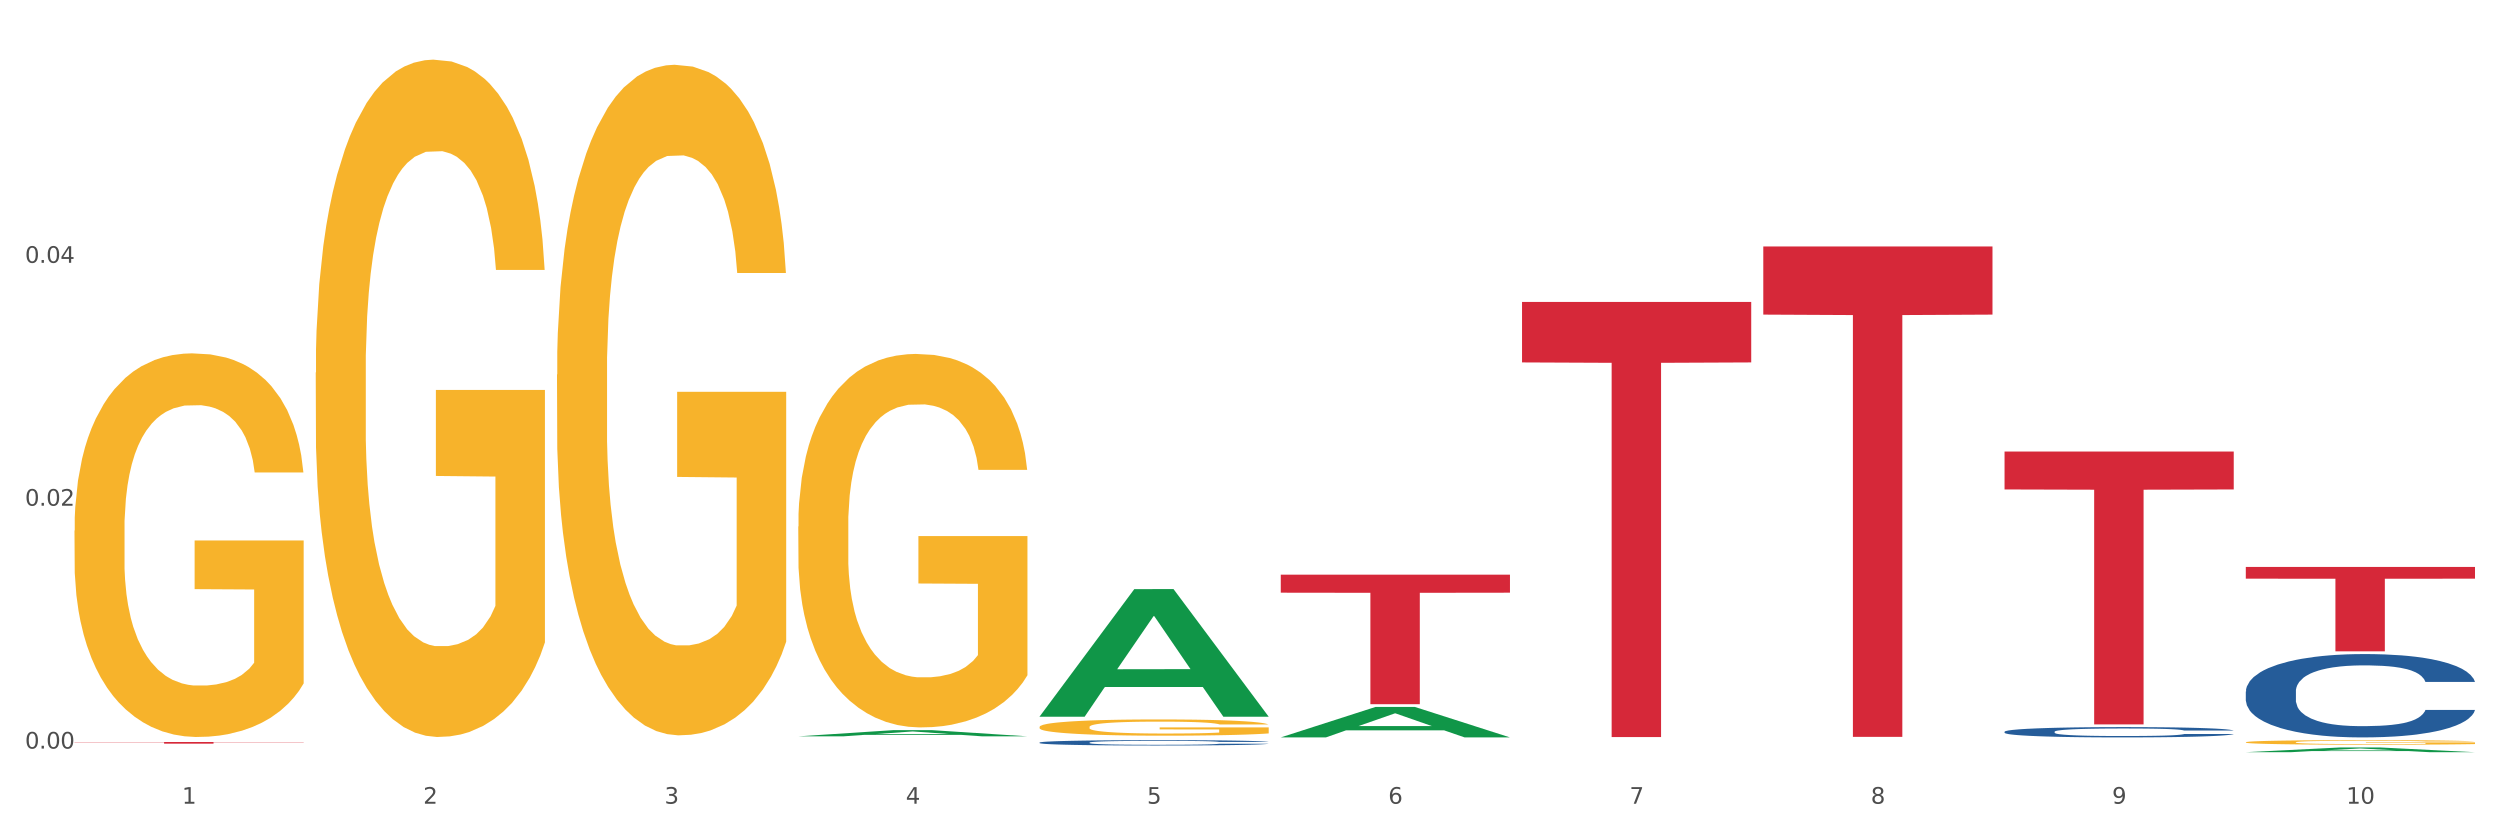 <?xml version="1.0" encoding="utf-8" standalone="no"?>
<!DOCTYPE svg PUBLIC "-//W3C//DTD SVG 1.1//EN"
  "http://www.w3.org/Graphics/SVG/1.1/DTD/svg11.dtd">
<svg xmlns:xlink="http://www.w3.org/1999/xlink" width="1080pt" height="360pt" viewBox="0 0 1080 360" xmlns="http://www.w3.org/2000/svg" version="1.1">
 <rect x="0" y="0" width="1080" height="360" fill="#333333" stroke="none"/>
 <defs>
  <style type="text/css">*{stroke-linejoin: round; stroke-linecap: butt}</style>
 </defs>
 <g id="figure_1">
  <g id="patch_1">
   <path d="M 0 360 
L 1080 360 
L 1080 0 
L 0 0 
z
" style="fill: #ffffff; stroke: #ffffff; stroke-linejoin: miter"/>
  </g>
  <g id="axes_1">
   <g id="matplotlib.axis_1">
    <g id="xtick_1">
     <g id="text_1">
      <!-- 1 -->
      <g style="fill: #4d4d4d" transform="translate(78.627 347.204) scale(0.096 -0.096)">
       <defs>
        <path id="DejaVuSans-31" d="M 794 531 
L 1825 531 
L 1825 4091 
L 703 3866 
L 703 4441 
L 1819 4666 
L 2450 4666 
L 2450 531 
L 3481 531 
L 3481 0 
L 794 0 
L 794 531 
z
" transform="scale(0.016)"/>
       </defs>
       <use xlink:href="#DejaVuSans-31"/>
      </g>
     </g>
    </g>
    <g id="xtick_2">
     <g id="text_2">
      <!-- 2 -->
      <g style="fill: #4d4d4d" transform="translate(182.851 347.204) scale(0.096 -0.096)">
       <defs>
        <path id="DejaVuSans-32" d="M 1228 531 
L 3431 531 
L 3431 0 
L 469 0 
L 469 531 
Q 828 903 1448 1529 
Q 2069 2156 2228 2338 
Q 2531 2678 2651 2914 
Q 2772 3150 2772 3378 
Q 2772 3750 2511 3984 
Q 2250 4219 1831 4219 
Q 1534 4219 1204 4116 
Q 875 4013 500 3803 
L 500 4441 
Q 881 4594 1212 4672 
Q 1544 4750 1819 4750 
Q 2544 4750 2975 4387 
Q 3406 4025 3406 3419 
Q 3406 3131 3298 2873 
Q 3191 2616 2906 2266 
Q 2828 2175 2409 1742 
Q 1991 1309 1228 531 
z
" transform="scale(0.016)"/>
       </defs>
       <use xlink:href="#DejaVuSans-32"/>
      </g>
     </g>
    </g>
    <g id="xtick_3">
     <g id="text_3">
      <!-- 3 -->
      <g style="fill: #4d4d4d" transform="translate(287.074 347.204) scale(0.096 -0.096)">
       <defs>
        <path id="DejaVuSans-33" d="M 2597 2516 
Q 3050 2419 3304 2112 
Q 3559 1806 3559 1356 
Q 3559 666 3084 287 
Q 2609 -91 1734 -91 
Q 1441 -91 1130 -33 
Q 819 25 488 141 
L 488 750 
Q 750 597 1062 519 
Q 1375 441 1716 441 
Q 2309 441 2620 675 
Q 2931 909 2931 1356 
Q 2931 1769 2642 2001 
Q 2353 2234 1838 2234 
L 1294 2234 
L 1294 2753 
L 1863 2753 
Q 2328 2753 2575 2939 
Q 2822 3125 2822 3475 
Q 2822 3834 2567 4026 
Q 2313 4219 1838 4219 
Q 1578 4219 1281 4162 
Q 984 4106 628 3988 
L 628 4550 
Q 988 4650 1302 4700 
Q 1616 4750 1894 4750 
Q 2613 4750 3031 4423 
Q 3450 4097 3450 3541 
Q 3450 3153 3228 2886 
Q 3006 2619 2597 2516 
z
" transform="scale(0.016)"/>
       </defs>
       <use xlink:href="#DejaVuSans-33"/>
      </g>
     </g>
    </g>
    <g id="xtick_4">
     <g id="text_4">
      <!-- 4 -->
      <g style="fill: #4d4d4d" transform="translate(391.298 347.204) scale(0.096 -0.096)">
       <defs>
        <path id="DejaVuSans-34" d="M 2419 4116 
L 825 1625 
L 2419 1625 
L 2419 4116 
z
M 2253 4666 
L 3047 4666 
L 3047 1625 
L 3713 1625 
L 3713 1100 
L 3047 1100 
L 3047 0 
L 2419 0 
L 2419 1100 
L 313 1100 
L 313 1709 
L 2253 4666 
z
" transform="scale(0.016)"/>
       </defs>
       <use xlink:href="#DejaVuSans-34"/>
      </g>
     </g>
    </g>
    <g id="xtick_5">
     <g id="text_5">
      <!-- 5 -->
      <g style="fill: #4d4d4d" transform="translate(495.522 347.204) scale(0.096 -0.096)">
       <defs>
        <path id="DejaVuSans-35" d="M 691 4666 
L 3169 4666 
L 3169 4134 
L 1269 4134 
L 1269 2991 
Q 1406 3038 1543 3061 
Q 1681 3084 1819 3084 
Q 2600 3084 3056 2656 
Q 3513 2228 3513 1497 
Q 3513 744 3044 326 
Q 2575 -91 1722 -91 
Q 1428 -91 1123 -41 
Q 819 9 494 109 
L 494 744 
Q 775 591 1075 516 
Q 1375 441 1709 441 
Q 2250 441 2565 725 
Q 2881 1009 2881 1497 
Q 2881 1984 2565 2268 
Q 2250 2553 1709 2553 
Q 1456 2553 1204 2497 
Q 953 2441 691 2322 
L 691 4666 
z
" transform="scale(0.016)"/>
       </defs>
       <use xlink:href="#DejaVuSans-35"/>
      </g>
     </g>
    </g>
    <g id="xtick_6">
     <g id="text_6">
      <!-- 6 -->
      <g style="fill: #4d4d4d" transform="translate(599.745 347.204) scale(0.096 -0.096)">
       <defs>
        <path id="DejaVuSans-36" d="M 2113 2584 
Q 1688 2584 1439 2293 
Q 1191 2003 1191 1497 
Q 1191 994 1439 701 
Q 1688 409 2113 409 
Q 2538 409 2786 701 
Q 3034 994 3034 1497 
Q 3034 2003 2786 2293 
Q 2538 2584 2113 2584 
z
M 3366 4563 
L 3366 3988 
Q 3128 4100 2886 4159 
Q 2644 4219 2406 4219 
Q 1781 4219 1451 3797 
Q 1122 3375 1075 2522 
Q 1259 2794 1537 2939 
Q 1816 3084 2150 3084 
Q 2853 3084 3261 2657 
Q 3669 2231 3669 1497 
Q 3669 778 3244 343 
Q 2819 -91 2113 -91 
Q 1303 -91 875 529 
Q 447 1150 447 2328 
Q 447 3434 972 4092 
Q 1497 4750 2381 4750 
Q 2619 4750 2861 4703 
Q 3103 4656 3366 4563 
z
" transform="scale(0.016)"/>
       </defs>
       <use xlink:href="#DejaVuSans-36"/>
      </g>
     </g>
    </g>
    <g id="xtick_7">
     <g id="text_7">
      <!-- 7 -->
      <g style="fill: #4d4d4d" transform="translate(703.969 347.204) scale(0.096 -0.096)">
       <defs>
        <path id="DejaVuSans-37" d="M 525 4666 
L 3525 4666 
L 3525 4397 
L 1831 0 
L 1172 0 
L 2766 4134 
L 525 4134 
L 525 4666 
z
" transform="scale(0.016)"/>
       </defs>
       <use xlink:href="#DejaVuSans-37"/>
      </g>
     </g>
    </g>
    <g id="xtick_8">
     <g id="text_8">
      <!-- 8 -->
      <g style="fill: #4d4d4d" transform="translate(808.193 347.204) scale(0.096 -0.096)">
       <defs>
        <path id="DejaVuSans-38" d="M 2034 2216 
Q 1584 2216 1326 1975 
Q 1069 1734 1069 1313 
Q 1069 891 1326 650 
Q 1584 409 2034 409 
Q 2484 409 2743 651 
Q 3003 894 3003 1313 
Q 3003 1734 2745 1975 
Q 2488 2216 2034 2216 
z
M 1403 2484 
Q 997 2584 770 2862 
Q 544 3141 544 3541 
Q 544 4100 942 4425 
Q 1341 4750 2034 4750 
Q 2731 4750 3128 4425 
Q 3525 4100 3525 3541 
Q 3525 3141 3298 2862 
Q 3072 2584 2669 2484 
Q 3125 2378 3379 2068 
Q 3634 1759 3634 1313 
Q 3634 634 3220 271 
Q 2806 -91 2034 -91 
Q 1263 -91 848 271 
Q 434 634 434 1313 
Q 434 1759 690 2068 
Q 947 2378 1403 2484 
z
M 1172 3481 
Q 1172 3119 1398 2916 
Q 1625 2713 2034 2713 
Q 2441 2713 2670 2916 
Q 2900 3119 2900 3481 
Q 2900 3844 2670 4047 
Q 2441 4250 2034 4250 
Q 1625 4250 1398 4047 
Q 1172 3844 1172 3481 
z
" transform="scale(0.016)"/>
       </defs>
       <use xlink:href="#DejaVuSans-38"/>
      </g>
     </g>
    </g>
    <g id="xtick_9">
     <g id="text_9">
      <!-- 9 -->
      <g style="fill: #4d4d4d" transform="translate(912.416 347.204) scale(0.096 -0.096)">
       <defs>
        <path id="DejaVuSans-39" d="M 703 97 
L 703 672 
Q 941 559 1184 500 
Q 1428 441 1663 441 
Q 2288 441 2617 861 
Q 2947 1281 2994 2138 
Q 2813 1869 2534 1725 
Q 2256 1581 1919 1581 
Q 1219 1581 811 2004 
Q 403 2428 403 3163 
Q 403 3881 828 4315 
Q 1253 4750 1959 4750 
Q 2769 4750 3195 4129 
Q 3622 3509 3622 2328 
Q 3622 1225 3098 567 
Q 2575 -91 1691 -91 
Q 1453 -91 1209 -44 
Q 966 3 703 97 
z
M 1959 2075 
Q 2384 2075 2632 2365 
Q 2881 2656 2881 3163 
Q 2881 3666 2632 3958 
Q 2384 4250 1959 4250 
Q 1534 4250 1286 3958 
Q 1038 3666 1038 3163 
Q 1038 2656 1286 2365 
Q 1534 2075 1959 2075 
z
" transform="scale(0.016)"/>
       </defs>
       <use xlink:href="#DejaVuSans-39"/>
      </g>
     </g>
    </g>
    <g id="xtick_10">
     <g id="text_10">
      <!-- 10 -->
      <g style="fill: #4d4d4d" transform="translate(1013.586 347.204) scale(0.096 -0.096)">
       <defs>
        <path id="DejaVuSans-30" d="M 2034 4250 
Q 1547 4250 1301 3770 
Q 1056 3291 1056 2328 
Q 1056 1369 1301 889 
Q 1547 409 2034 409 
Q 2525 409 2770 889 
Q 3016 1369 3016 2328 
Q 3016 3291 2770 3770 
Q 2525 4250 2034 4250 
z
M 2034 4750 
Q 2819 4750 3233 4129 
Q 3647 3509 3647 2328 
Q 3647 1150 3233 529 
Q 2819 -91 2034 -91 
Q 1250 -91 836 529 
Q 422 1150 422 2328 
Q 422 3509 836 4129 
Q 1250 4750 2034 4750 
z
" transform="scale(0.016)"/>
       </defs>
       <use xlink:href="#DejaVuSans-31"/>
       <use xlink:href="#DejaVuSans-30" transform="translate(63.623 0)"/>
      </g>
     </g>
    </g>
    <g id="xtick_11"/>
    <g id="xtick_12"/>
    <g id="xtick_13"/>
    <g id="xtick_14"/>
    <g id="xtick_15"/>
    <g id="xtick_16"/>
    <g id="xtick_17"/>
    <g id="xtick_18"/>
    <g id="xtick_19"/>
   </g>
   <g id="matplotlib.axis_2">
    <g id="ytick_1">
     <g id="text_11">
      <!-- 0.00 -->
      <g style="fill: #4d4d4d" transform="translate(10.8 323.388) scale(0.096 -0.096)">
       <defs>
        <path id="DejaVuSans-2e" d="M 684 794 
L 1344 794 
L 1344 0 
L 684 0 
L 684 794 
z
" transform="scale(0.016)"/>
       </defs>
       <use xlink:href="#DejaVuSans-30"/>
       <use xlink:href="#DejaVuSans-2e" transform="translate(63.623 0)"/>
       <use xlink:href="#DejaVuSans-30" transform="translate(95.41 0)"/>
       <use xlink:href="#DejaVuSans-30" transform="translate(159.033 0)"/>
      </g>
     </g>
    </g>
    <g id="ytick_2">
     <g id="text_12">
      <!-- 0.02 -->
      <g style="fill: #4d4d4d" transform="translate(10.8 218.463) scale(0.096 -0.096)">
       <use xlink:href="#DejaVuSans-30"/>
       <use xlink:href="#DejaVuSans-2e" transform="translate(63.623 0)"/>
       <use xlink:href="#DejaVuSans-30" transform="translate(95.41 0)"/>
       <use xlink:href="#DejaVuSans-32" transform="translate(159.033 0)"/>
      </g>
     </g>
    </g>
    <g id="ytick_3">
     <g id="text_13">
      <!-- 0.04 -->
      <g style="fill: #4d4d4d" transform="translate(10.8 113.539) scale(0.096 -0.096)">
       <use xlink:href="#DejaVuSans-30"/>
       <use xlink:href="#DejaVuSans-2e" transform="translate(63.623 0)"/>
       <use xlink:href="#DejaVuSans-30" transform="translate(95.41 0)"/>
       <use xlink:href="#DejaVuSans-34" transform="translate(159.033 0)"/>
      </g>
     </g>
    </g>
    <g id="ytick_4"/>
    <g id="ytick_5"/>
    <g id="ytick_6"/>
   </g>
   <g id="PolyCollection_1">
    <path d="M 344.846 318.092 
L 344.948 318.09 
L 385.778 315.43 
L 402.722 315.428 
L 443.858 318.097 
L 424.26 318.097 
L 415.379 317.476 
L 373.223 317.476 
L 372.916 317.486 
L 364.342 318.097 
L 344.846 318.097 
L 344.846 318.092 
L 378.53 317.105 
L 410.072 317.102 
L 394.454 315.997 
L 394.25 315.992 
L 394.046 315.999 
L 378.428 317.102 
L 378.53 317.105 
L 344.846 318.092 
z
" clip-path="url(#p2901c605a0)" style="fill: #109648"/>
    <path d="M 240.622 161.845 
L 240.739 161.58 
L 240.739 152.056 
L 240.973 143.854 
L 242.142 124.012 
L 243.895 107.609 
L 245.181 98.878 
L 246.467 91.735 
L 247.987 84.591 
L 249.857 77.183 
L 253.247 66.336 
L 255.351 60.78 
L 257.923 54.96 
L 262.599 46.494 
L 265.989 41.731 
L 269.496 37.763 
L 275.224 33.001 
L 278.965 30.884 
L 282.939 29.297 
L 287.732 28.238 
L 291.356 27.974 
L 299.305 28.768 
L 306.085 31.149 
L 309.358 33.001 
L 313.566 36.175 
L 315.788 38.292 
L 319.411 42.525 
L 323.152 48.081 
L 325.724 52.843 
L 329.581 61.838 
L 332.504 70.834 
L 335.193 81.946 
L 336.595 89.618 
L 337.647 96.761 
L 338.583 104.963 
L 339.518 117.927 
L 318.476 117.927 
L 317.658 108.667 
L 316.372 99.936 
L 314.502 91.47 
L 312.865 86.179 
L 310.06 79.564 
L 307.488 75.331 
L 304.799 72.157 
L 301.526 69.511 
L 298.954 68.188 
L 295.33 67.13 
L 288.2 67.394 
L 283.407 69.511 
L 280.134 72.157 
L 278.03 74.538 
L 276.159 77.183 
L 274.055 80.887 
L 271.6 86.443 
L 269.847 91.47 
L 268.093 97.82 
L 266.69 104.169 
L 265.405 111.577 
L 264.352 119.514 
L 263.534 127.716 
L 262.833 137.769 
L 262.248 154.437 
L 262.248 190.683 
L 262.482 198.884 
L 263.067 209.732 
L 263.768 217.933 
L 264.937 227.722 
L 265.989 234.336 
L 267.976 243.861 
L 270.197 251.798 
L 271.951 256.825 
L 273.704 261.058 
L 276.744 266.878 
L 280.134 271.64 
L 283.056 274.551 
L 287.031 277.196 
L 289.719 278.255 
L 292.057 278.784 
L 297.785 278.784 
L 301.877 277.99 
L 306.436 276.138 
L 309.943 273.757 
L 312.865 270.847 
L 316.138 266.085 
L 318.242 261.587 
L 318.242 206.292 
L 292.525 206.028 
L 292.525 169.253 
L 339.635 169.253 
L 339.635 277.196 
L 337.647 282.752 
L 335.426 287.779 
L 333.088 292.277 
L 329.581 297.833 
L 325.373 303.124 
L 321.632 306.828 
L 317.658 310.003 
L 312.982 312.913 
L 306.903 315.559 
L 303.163 316.617 
L 298.487 317.411 
L 292.992 317.675 
L 288.2 317.146 
L 283.524 315.823 
L 278.614 313.442 
L 273.821 310.003 
L 270.197 306.563 
L 266.574 302.33 
L 262.716 296.774 
L 259.677 291.483 
L 257.339 286.721 
L 254.767 280.636 
L 251.961 272.699 
L 249.857 265.555 
L 247.987 258.148 
L 246 248.623 
L 244.597 240.421 
L 243.194 230.103 
L 242.376 222.431 
L 241.441 210.525 
L 240.739 193.858 
L 240.622 161.845 
z
" clip-path="url(#p2901c605a0)" style="fill: #f7b32b"/>
    <path d="M 344.846 227.458 
L 344.963 227.31 
L 344.963 222.005 
L 345.197 217.437 
L 346.366 206.385 
L 348.119 197.249 
L 349.405 192.386 
L 350.691 188.408 
L 352.21 184.429 
L 354.081 180.303 
L 357.471 174.261 
L 359.575 171.167 
L 362.147 167.925 
L 366.823 163.209 
L 370.213 160.557 
L 373.72 158.347 
L 379.448 155.694 
L 383.188 154.515 
L 387.163 153.631 
L 391.956 153.042 
L 395.579 152.894 
L 403.529 153.336 
L 410.309 154.663 
L 413.582 155.694 
L 417.79 157.462 
L 420.011 158.641 
L 423.635 160.999 
L 427.376 164.094 
L 429.947 166.746 
L 433.805 171.756 
L 436.728 176.766 
L 439.416 182.955 
L 440.819 187.229 
L 441.871 191.208 
L 442.806 195.776 
L 443.741 202.996 
L 422.7 202.996 
L 421.882 197.839 
L 420.596 192.976 
L 418.725 188.26 
L 417.089 185.313 
L 414.283 181.629 
L 411.711 179.272 
L 409.023 177.503 
L 405.75 176.03 
L 403.178 175.293 
L 399.554 174.703 
L 392.423 174.851 
L 387.63 176.03 
L 384.357 177.503 
L 382.253 178.829 
L 380.383 180.303 
L 378.279 182.366 
L 375.824 185.461 
L 374.07 188.26 
L 372.317 191.797 
L 370.914 195.334 
L 369.628 199.46 
L 368.576 203.88 
L 367.758 208.448 
L 367.056 214.048 
L 366.472 223.332 
L 366.472 243.52 
L 366.706 248.088 
L 367.29 254.13 
L 367.992 258.698 
L 369.161 264.15 
L 370.213 267.834 
L 372.2 273.139 
L 374.421 277.56 
L 376.174 280.359 
L 377.928 282.717 
L 380.967 285.959 
L 384.357 288.611 
L 387.28 290.232 
L 391.254 291.706 
L 393.943 292.295 
L 396.281 292.59 
L 402.009 292.59 
L 406.1 292.148 
L 410.659 291.117 
L 414.166 289.79 
L 417.089 288.169 
L 420.362 285.517 
L 422.466 283.012 
L 422.466 252.214 
L 396.748 252.067 
L 396.748 231.584 
L 443.858 231.584 
L 443.858 291.706 
L 441.871 294.8 
L 439.65 297.6 
L 437.312 300.105 
L 433.805 303.2 
L 429.597 306.147 
L 425.856 308.21 
L 421.882 309.978 
L 417.206 311.599 
L 411.127 313.073 
L 407.386 313.662 
L 402.71 314.104 
L 397.216 314.252 
L 392.423 313.957 
L 387.747 313.22 
L 382.838 311.894 
L 378.045 309.978 
L 374.421 308.063 
L 370.797 305.705 
L 366.94 302.61 
L 363.9 299.663 
L 361.562 297.011 
L 358.99 293.622 
L 356.185 289.201 
L 354.081 285.222 
L 352.21 281.096 
L 350.223 275.791 
L 348.82 271.223 
L 347.418 265.476 
L 346.599 261.203 
L 345.664 254.572 
L 344.963 245.288 
L 344.846 227.458 
z
" clip-path="url(#p2901c605a0)" style="fill: #f7b32b"/>
    <path d="M 449.069 314.043 
L 449.186 314.037 
L 449.186 313.806 
L 449.42 313.607 
L 450.589 313.126 
L 452.343 312.729 
L 453.628 312.517 
L 454.914 312.344 
L 456.434 312.171 
L 458.304 311.992 
L 461.694 311.729 
L 463.799 311.594 
L 466.37 311.453 
L 471.046 311.248 
L 474.436 311.133 
L 477.943 311.037 
L 483.671 310.921 
L 487.412 310.87 
L 491.386 310.831 
L 496.179 310.806 
L 499.803 310.799 
L 507.752 310.819 
L 514.532 310.876 
L 517.805 310.921 
L 522.014 310.998 
L 524.235 311.049 
L 527.859 311.152 
L 531.599 311.287 
L 534.171 311.402 
L 538.029 311.62 
L 540.951 311.838 
L 543.64 312.107 
L 545.043 312.293 
L 546.095 312.466 
L 547.03 312.665 
L 547.965 312.979 
L 526.923 312.979 
L 526.105 312.755 
L 524.819 312.543 
L 522.949 312.338 
L 521.312 312.21 
L 518.507 312.049 
L 515.935 311.947 
L 513.246 311.87 
L 509.973 311.806 
L 507.401 311.774 
L 503.778 311.748 
L 496.647 311.755 
L 491.854 311.806 
L 488.581 311.87 
L 486.477 311.928 
L 484.606 311.992 
L 482.502 312.081 
L 480.047 312.216 
L 478.294 312.338 
L 476.54 312.492 
L 475.138 312.646 
L 473.852 312.825 
L 472.8 313.017 
L 471.981 313.216 
L 471.28 313.46 
L 470.696 313.864 
L 470.696 314.742 
L 470.929 314.94 
L 471.514 315.203 
L 472.215 315.402 
L 473.384 315.639 
L 474.436 315.799 
L 476.424 316.03 
L 478.645 316.223 
L 480.398 316.344 
L 482.152 316.447 
L 485.191 316.588 
L 488.581 316.703 
L 491.503 316.774 
L 495.478 316.838 
L 498.167 316.864 
L 500.505 316.876 
L 506.232 316.876 
L 510.324 316.857 
L 514.883 316.812 
L 518.39 316.755 
L 521.312 316.684 
L 524.585 316.569 
L 526.69 316.46 
L 526.69 315.12 
L 500.972 315.114 
L 500.972 314.223 
L 548.082 314.223 
L 548.082 316.838 
L 546.095 316.973 
L 543.874 317.094 
L 541.536 317.203 
L 538.029 317.338 
L 533.82 317.466 
L 530.08 317.556 
L 526.105 317.633 
L 521.429 317.703 
L 515.351 317.768 
L 511.61 317.793 
L 506.934 317.812 
L 501.44 317.819 
L 496.647 317.806 
L 491.971 317.774 
L 487.061 317.716 
L 482.268 317.633 
L 478.645 317.55 
L 475.021 317.447 
L 471.163 317.312 
L 468.124 317.184 
L 465.786 317.069 
L 463.214 316.921 
L 460.409 316.729 
L 458.304 316.556 
L 456.434 316.376 
L 454.447 316.146 
L 453.044 315.947 
L 451.641 315.697 
L 450.823 315.511 
L 449.888 315.223 
L 449.186 314.819 
L 449.069 314.043 
z
" clip-path="url(#p2901c605a0)" style="fill: #f7b32b"/>
    <path d="M 970.188 320.655 
L 970.304 320.653 
L 970.304 320.588 
L 970.538 320.532 
L 971.707 320.396 
L 973.461 320.284 
L 974.747 320.225 
L 976.032 320.176 
L 977.552 320.127 
L 979.422 320.076 
L 982.813 320.002 
L 984.917 319.964 
L 987.488 319.925 
L 992.164 319.867 
L 995.554 319.834 
L 999.061 319.807 
L 1004.789 319.775 
L 1008.53 319.76 
L 1012.505 319.749 
L 1017.297 319.742 
L 1020.921 319.74 
L 1028.87 319.746 
L 1035.65 319.762 
L 1038.923 319.775 
L 1043.132 319.796 
L 1045.353 319.811 
L 1048.977 319.84 
L 1052.717 319.878 
L 1055.289 319.91 
L 1059.147 319.972 
L 1062.069 320.033 
L 1064.758 320.109 
L 1066.161 320.161 
L 1067.213 320.21 
L 1068.148 320.266 
L 1069.083 320.355 
L 1048.041 320.355 
L 1047.223 320.291 
L 1045.937 320.232 
L 1044.067 320.174 
L 1042.43 320.138 
L 1039.625 320.093 
L 1037.053 320.064 
L 1034.364 320.042 
L 1031.091 320.024 
L 1028.52 320.015 
L 1024.896 320.008 
L 1017.765 320.01 
L 1012.972 320.024 
L 1009.699 320.042 
L 1007.595 320.058 
L 1005.724 320.076 
L 1003.62 320.102 
L 1001.165 320.14 
L 999.412 320.174 
L 997.659 320.217 
L 996.256 320.261 
L 994.97 320.311 
L 993.918 320.365 
L 993.1 320.421 
L 992.398 320.49 
L 991.814 320.604 
L 991.814 320.851 
L 992.047 320.907 
L 992.632 320.982 
L 993.333 321.038 
L 994.502 321.104 
L 995.554 321.15 
L 997.542 321.215 
L 999.763 321.269 
L 1001.516 321.303 
L 1003.27 321.332 
L 1006.309 321.372 
L 1009.699 321.404 
L 1012.621 321.424 
L 1016.596 321.442 
L 1019.285 321.449 
L 1021.623 321.453 
L 1027.351 321.453 
L 1031.442 321.448 
L 1036.001 321.435 
L 1039.508 321.419 
L 1042.43 321.399 
L 1045.704 321.366 
L 1047.808 321.336 
L 1047.808 320.958 
L 1022.09 320.956 
L 1022.09 320.705 
L 1069.2 320.705 
L 1069.2 321.442 
L 1067.213 321.48 
L 1064.992 321.514 
L 1062.654 321.545 
L 1059.147 321.583 
L 1054.938 321.619 
L 1051.198 321.645 
L 1047.223 321.666 
L 1042.547 321.686 
L 1036.469 321.704 
L 1032.728 321.711 
L 1028.052 321.717 
L 1022.558 321.719 
L 1017.765 321.715 
L 1013.089 321.706 
L 1008.179 321.69 
L 1003.387 321.666 
L 999.763 321.643 
L 996.139 321.614 
L 992.281 321.576 
L 989.242 321.54 
L 986.904 321.507 
L 984.332 321.466 
L 981.527 321.411 
L 979.422 321.363 
L 977.552 321.312 
L 975.565 321.247 
L 974.162 321.191 
L 972.759 321.121 
L 971.941 321.068 
L 971.006 320.987 
L 970.304 320.873 
L 970.188 320.655 
z
" clip-path="url(#p2901c605a0)" style="fill: #f7b32b"/>
    <path d="M 32.175 320.544 
L 131.187 320.544 
L 131.187 320.645 
L 92.239 320.646 
L 92.239 321.268 
L 70.888 321.268 
L 70.888 320.646 
L 32.175 320.645 
L 32.175 320.545 
L 32.175 320.544 
z
" clip-path="url(#p2901c605a0)" style="fill: #d62839"/>
    <path d="M 553.293 248.27 
L 652.306 248.27 
L 652.306 256.043 
L 613.358 256.096 
L 613.358 304.208 
L 592.006 304.208 
L 592.006 256.096 
L 553.293 256.043 
L 553.293 248.322 
L 553.293 248.27 
z
" clip-path="url(#p2901c605a0)" style="fill: #d62839"/>
    <path d="M 657.517 130.442 
L 756.529 130.442 
L 756.529 156.565 
L 717.581 156.742 
L 717.581 318.425 
L 696.23 318.425 
L 696.23 156.742 
L 657.517 156.565 
L 657.517 130.618 
L 657.517 130.442 
z
" clip-path="url(#p2901c605a0)" style="fill: #d62839"/>
    <path d="M 761.74 106.47 
L 860.753 106.47 
L 860.753 135.911 
L 821.805 136.11 
L 821.805 318.322 
L 800.454 318.322 
L 800.454 136.11 
L 761.74 135.911 
L 761.74 106.669 
L 761.74 106.47 
z
" clip-path="url(#p2901c605a0)" style="fill: #d62839"/>
    <path d="M 865.964 195.065 
L 964.976 195.065 
L 964.976 211.444 
L 926.028 211.555 
L 926.028 312.928 
L 904.677 312.928 
L 904.677 211.555 
L 865.964 211.444 
L 865.964 195.176 
L 865.964 195.065 
z
" clip-path="url(#p2901c605a0)" style="fill: #d62839"/>
    <path d="M 970.188 244.919 
L 1069.2 244.919 
L 1069.2 249.986 
L 1030.252 250.02 
L 1030.252 281.378 
L 1008.901 281.378 
L 1008.901 250.02 
L 970.188 249.986 
L 970.188 244.953 
L 970.188 244.919 
z
" clip-path="url(#p2901c605a0)" style="fill: #d62839"/>
    <path d="M 136.399 160.981 
L 136.516 160.714 
L 136.516 151.094 
L 136.749 142.809 
L 137.918 122.766 
L 139.672 106.198 
L 140.958 97.379 
L 142.244 90.164 
L 143.763 82.948 
L 145.634 75.466 
L 149.024 64.509 
L 151.128 58.897 
L 153.699 53.018 
L 158.375 44.466 
L 161.765 39.656 
L 165.272 35.647 
L 171 30.837 
L 174.741 28.699 
L 178.716 27.096 
L 183.508 26.027 
L 187.132 25.759 
L 195.081 26.561 
L 201.861 28.966 
L 205.135 30.837 
L 209.343 34.044 
L 211.564 36.182 
L 215.188 40.458 
L 218.928 46.069 
L 221.5 50.88 
L 225.358 59.966 
L 228.28 69.052 
L 230.969 80.276 
L 232.372 88.026 
L 233.424 95.241 
L 234.359 103.525 
L 235.294 116.62 
L 214.253 116.62 
L 213.434 107.267 
L 212.148 98.448 
L 210.278 89.896 
L 208.641 84.552 
L 205.836 77.871 
L 203.264 73.595 
L 200.576 70.388 
L 197.302 67.716 
L 194.731 66.379 
L 191.107 65.311 
L 183.976 65.578 
L 179.183 67.716 
L 175.91 70.388 
L 173.806 72.793 
L 171.936 75.466 
L 169.831 79.207 
L 167.377 84.819 
L 165.623 89.896 
L 163.87 96.31 
L 162.467 102.724 
L 161.181 110.206 
L 160.129 118.223 
L 159.311 126.508 
L 158.609 136.663 
L 158.025 153.499 
L 158.025 190.11 
L 158.259 198.394 
L 158.843 209.351 
L 159.544 217.635 
L 160.713 227.523 
L 161.765 234.204 
L 163.753 243.825 
L 165.974 251.842 
L 167.727 256.919 
L 169.481 261.195 
L 172.52 267.074 
L 175.91 271.885 
L 178.833 274.824 
L 182.807 277.497 
L 185.496 278.565 
L 187.834 279.1 
L 193.562 279.1 
L 197.653 278.298 
L 202.212 276.428 
L 205.719 274.022 
L 208.641 271.083 
L 211.915 266.273 
L 214.019 261.73 
L 214.019 205.877 
L 188.301 205.61 
L 188.301 168.464 
L 235.411 168.464 
L 235.411 277.497 
L 233.424 283.108 
L 231.203 288.186 
L 228.865 292.729 
L 225.358 298.341 
L 221.15 303.686 
L 217.409 307.427 
L 213.434 310.634 
L 208.758 313.573 
L 202.68 316.246 
L 198.939 317.315 
L 194.263 318.116 
L 188.769 318.384 
L 183.976 317.849 
L 179.3 316.513 
L 174.39 314.108 
L 169.598 310.634 
L 165.974 307.16 
L 162.35 302.884 
L 158.492 297.272 
L 155.453 291.927 
L 153.115 287.117 
L 150.543 280.971 
L 147.738 272.953 
L 145.634 265.738 
L 143.763 258.255 
L 141.776 248.635 
L 140.373 240.351 
L 138.97 229.928 
L 138.152 222.179 
L 137.217 210.153 
L 136.516 193.317 
L 136.399 160.981 
z
" clip-path="url(#p2901c605a0)" style="fill: #f7b32b"/>
    <path d="M 970.188 298.734 
L 970.305 298.701 
L 970.305 297.78 
L 970.656 296.53 
L 971.943 294.228 
L 973.582 292.485 
L 976.39 290.446 
L 977.912 289.591 
L 979.902 288.638 
L 983.998 287.092 
L 988.679 285.776 
L 991.956 285.053 
L 994.414 284.593 
L 999.915 283.77 
L 1003.075 283.409 
L 1006.352 283.113 
L 1009.161 282.915 
L 1013.842 282.685 
L 1017.587 282.586 
L 1021.917 282.554 
L 1025.546 282.586 
L 1030.344 282.718 
L 1037.366 283.113 
L 1040.058 283.343 
L 1043.686 283.737 
L 1047.431 284.264 
L 1050.474 284.79 
L 1053.985 285.546 
L 1057.613 286.533 
L 1061.125 287.783 
L 1063.582 288.934 
L 1065.572 290.15 
L 1067.327 291.63 
L 1068.615 293.242 
L 1069.2 294.59 
L 1047.782 294.59 
L 1047.197 293.373 
L 1046.027 292.058 
L 1044.857 291.17 
L 1043.569 290.446 
L 1041.58 289.624 
L 1039.824 289.098 
L 1036.898 288.473 
L 1034.206 288.079 
L 1031.983 287.848 
L 1029.291 287.651 
L 1023.556 287.454 
L 1019.46 287.454 
L 1016.885 287.519 
L 1013.725 287.684 
L 1011.033 287.914 
L 1007.873 288.309 
L 1005.415 288.736 
L 1002.958 289.295 
L 1001.553 289.69 
L 999.447 290.413 
L 998.042 291.005 
L 996.17 292.025 
L 995.116 292.748 
L 993.244 294.623 
L 992.424 296.004 
L 992.073 296.958 
L 991.839 298.01 
L 991.839 303.141 
L 992.541 305.443 
L 993.127 306.429 
L 994.063 307.547 
L 995.818 308.994 
L 998.393 310.409 
L 1001.085 311.428 
L 1003.309 312.053 
L 1005.415 312.513 
L 1007.522 312.875 
L 1010.097 313.204 
L 1012.203 313.401 
L 1015.363 313.599 
L 1019.109 313.697 
L 1022.035 313.697 
L 1028.003 313.533 
L 1030.695 313.368 
L 1033.27 313.138 
L 1036.079 312.776 
L 1038.303 312.382 
L 1039.59 312.086 
L 1041.697 311.461 
L 1043.335 310.803 
L 1044.739 310.047 
L 1045.676 309.389 
L 1046.729 308.403 
L 1047.548 307.284 
L 1047.782 306.692 
L 1069.2 306.692 
L 1068.732 307.876 
L 1067.913 309.027 
L 1066.274 310.573 
L 1064.987 311.461 
L 1062.997 312.546 
L 1060.89 313.467 
L 1057.965 314.487 
L 1055.273 315.243 
L 1052.464 315.901 
L 1049.421 316.493 
L 1043.92 317.315 
L 1041.931 317.545 
L 1037.717 317.94 
L 1034.44 318.17 
L 1029.642 318.4 
L 1024.726 318.532 
L 1019.577 318.565 
L 1015.012 318.499 
L 1009.98 318.301 
L 1006.82 318.104 
L 1003.309 317.808 
L 999.212 317.348 
L 995.35 316.789 
L 991.722 316.131 
L 988.328 315.374 
L 985.168 314.519 
L 981.072 313.105 
L 978.029 311.724 
L 975.805 310.441 
L 974.284 309.356 
L 972.762 307.975 
L 971.943 307.021 
L 970.656 304.719 
L 970.188 302.582 
L 970.188 298.734 
z
" clip-path="url(#p2901c605a0)" style="fill: #255c99"/>
    <path d="M 865.964 316.108 
L 866.081 316.104 
L 866.081 315.99 
L 866.432 315.835 
L 867.719 315.55 
L 869.358 315.334 
L 872.167 315.081 
L 873.688 314.976 
L 875.678 314.857 
L 879.774 314.666 
L 884.456 314.503 
L 887.733 314.413 
L 890.19 314.356 
L 895.691 314.254 
L 898.851 314.21 
L 902.128 314.173 
L 904.937 314.149 
L 909.618 314.12 
L 913.364 314.108 
L 917.694 314.104 
L 921.322 314.108 
L 926.12 314.124 
L 933.143 314.173 
L 935.834 314.202 
L 939.463 314.25 
L 943.208 314.316 
L 946.251 314.381 
L 949.762 314.474 
L 953.39 314.597 
L 956.901 314.751 
L 959.359 314.894 
L 961.348 315.045 
L 963.104 315.228 
L 964.391 315.428 
L 964.976 315.595 
L 943.559 315.595 
L 942.974 315.444 
L 941.803 315.281 
L 940.633 315.171 
L 939.346 315.081 
L 937.356 314.98 
L 935.6 314.914 
L 932.674 314.837 
L 929.983 314.788 
L 927.759 314.76 
L 925.067 314.735 
L 919.332 314.711 
L 915.236 314.711 
L 912.661 314.719 
L 909.501 314.739 
L 906.81 314.768 
L 903.65 314.817 
L 901.192 314.87 
L 898.734 314.939 
L 897.33 314.988 
L 895.223 315.077 
L 893.819 315.151 
L 891.946 315.277 
L 890.893 315.367 
L 889.02 315.599 
L 888.201 315.77 
L 887.85 315.888 
L 887.616 316.018 
L 887.616 316.654 
L 888.318 316.939 
L 888.903 317.061 
L 889.839 317.2 
L 891.595 317.379 
L 894.17 317.554 
L 896.861 317.68 
L 899.085 317.758 
L 901.192 317.815 
L 903.298 317.86 
L 905.873 317.9 
L 907.98 317.925 
L 911.14 317.949 
L 914.885 317.962 
L 917.811 317.962 
L 923.78 317.941 
L 926.472 317.921 
L 929.046 317.892 
L 931.855 317.848 
L 934.079 317.799 
L 935.366 317.762 
L 937.473 317.685 
L 939.111 317.603 
L 940.516 317.509 
L 941.452 317.428 
L 942.505 317.306 
L 943.325 317.167 
L 943.559 317.094 
L 964.976 317.094 
L 964.508 317.241 
L 963.689 317.383 
L 962.05 317.575 
L 960.763 317.685 
L 958.773 317.819 
L 956.667 317.933 
L 953.741 318.059 
L 951.049 318.153 
L 948.24 318.235 
L 945.197 318.308 
L 939.697 318.41 
L 937.707 318.438 
L 933.494 318.487 
L 930.217 318.516 
L 925.418 318.544 
L 920.503 318.56 
L 915.353 318.565 
L 910.789 318.556 
L 905.756 318.532 
L 902.596 318.507 
L 899.085 318.471 
L 894.989 318.414 
L 891.127 318.345 
L 887.499 318.263 
L 884.105 318.169 
L 880.945 318.063 
L 876.848 317.888 
L 873.805 317.717 
L 871.582 317.558 
L 870.06 317.424 
L 868.539 317.253 
L 867.719 317.135 
L 866.432 316.849 
L 865.964 316.585 
L 865.964 316.108 
z
" clip-path="url(#p2901c605a0)" style="fill: #255c99"/>
    <path d="M 449.069 320.781 
L 449.187 320.779 
L 449.187 320.72 
L 449.538 320.639 
L 450.825 320.491 
L 452.464 320.379 
L 455.272 320.248 
L 456.794 320.193 
L 458.783 320.132 
L 462.88 320.032 
L 467.561 319.948 
L 470.838 319.901 
L 473.296 319.872 
L 478.797 319.819 
L 481.957 319.795 
L 485.234 319.776 
L 488.042 319.764 
L 492.724 319.749 
L 496.469 319.743 
L 500.799 319.74 
L 504.427 319.743 
L 509.226 319.751 
L 516.248 319.776 
L 518.94 319.791 
L 522.568 319.817 
L 526.313 319.85 
L 529.356 319.884 
L 532.867 319.933 
L 536.495 319.996 
L 540.006 320.077 
L 542.464 320.151 
L 544.454 320.229 
L 546.209 320.324 
L 547.497 320.428 
L 548.082 320.515 
L 526.664 320.515 
L 526.079 320.436 
L 524.909 320.352 
L 523.738 320.295 
L 522.451 320.248 
L 520.461 320.195 
L 518.706 320.161 
L 515.78 320.121 
L 513.088 320.096 
L 510.864 320.081 
L 508.173 320.068 
L 502.438 320.056 
L 498.342 320.056 
L 495.767 320.06 
L 492.607 320.07 
L 489.915 320.085 
L 486.755 320.111 
L 484.297 320.138 
L 481.84 320.174 
L 480.435 320.199 
L 478.328 320.246 
L 476.924 320.284 
L 475.051 320.35 
L 473.998 320.396 
L 472.126 320.517 
L 471.306 320.606 
L 470.955 320.667 
L 470.721 320.735 
L 470.721 321.065 
L 471.423 321.213 
L 472.009 321.276 
L 472.945 321.348 
L 474.7 321.441 
L 477.275 321.532 
L 479.967 321.598 
L 482.191 321.638 
L 484.297 321.667 
L 486.404 321.691 
L 488.979 321.712 
L 491.085 321.725 
L 494.245 321.737 
L 497.991 321.744 
L 500.916 321.744 
L 506.885 321.733 
L 509.577 321.722 
L 512.152 321.708 
L 514.961 321.684 
L 517.184 321.659 
L 518.472 321.64 
L 520.578 321.6 
L 522.217 321.557 
L 523.621 321.509 
L 524.558 321.467 
L 525.611 321.403 
L 526.43 321.331 
L 526.664 321.293 
L 548.082 321.293 
L 547.614 321.369 
L 546.795 321.443 
L 545.156 321.543 
L 543.869 321.6 
L 541.879 321.67 
L 539.772 321.729 
L 536.846 321.794 
L 534.155 321.843 
L 531.346 321.885 
L 528.303 321.923 
L 522.802 321.976 
L 520.813 321.991 
L 516.599 322.017 
L 513.322 322.031 
L 508.524 322.046 
L 503.608 322.055 
L 498.459 322.057 
L 493.894 322.052 
L 488.862 322.04 
L 485.702 322.027 
L 482.191 322.008 
L 478.094 321.978 
L 474.232 321.942 
L 470.604 321.9 
L 467.21 321.852 
L 464.05 321.797 
L 459.954 321.706 
L 456.911 321.617 
L 454.687 321.534 
L 453.166 321.464 
L 451.644 321.376 
L 450.825 321.314 
L 449.538 321.166 
L 449.069 321.029 
L 449.069 320.781 
z
" clip-path="url(#p2901c605a0)" style="fill: #255c99"/>
    <path d="M 32.175 229.23 
L 32.292 229.079 
L 32.292 223.63 
L 32.526 218.938 
L 33.695 207.586 
L 35.448 198.202 
L 36.734 193.207 
L 38.02 189.12 
L 39.54 185.034 
L 41.41 180.795 
L 44.8 174.59 
L 46.904 171.411 
L 49.476 168.081 
L 54.152 163.238 
L 57.542 160.513 
L 61.049 158.243 
L 66.777 155.519 
L 70.517 154.308 
L 74.492 153.399 
L 79.285 152.794 
L 82.909 152.643 
L 90.858 153.097 
L 97.638 154.459 
L 100.911 155.519 
L 105.119 157.335 
L 107.34 158.546 
L 110.964 160.967 
L 114.705 164.146 
L 117.277 166.87 
L 121.134 172.017 
L 124.057 177.163 
L 126.745 183.52 
L 128.148 187.909 
L 129.2 191.996 
L 130.135 196.688 
L 131.071 204.105 
L 110.029 204.105 
L 109.211 198.807 
L 107.925 193.812 
L 106.054 188.969 
L 104.418 185.942 
L 101.612 182.158 
L 99.041 179.736 
L 96.352 177.92 
L 93.079 176.406 
L 90.507 175.649 
L 86.883 175.044 
L 79.752 175.195 
L 74.96 176.406 
L 71.686 177.92 
L 69.582 179.282 
L 67.712 180.795 
L 65.608 182.915 
L 63.153 186.093 
L 61.399 188.969 
L 59.646 192.602 
L 58.243 196.234 
L 56.957 200.472 
L 55.905 205.013 
L 55.087 209.705 
L 54.386 215.457 
L 53.801 224.992 
L 53.801 245.729 
L 54.035 250.421 
L 54.619 256.626 
L 55.321 261.319 
L 56.49 266.919 
L 57.542 270.703 
L 59.529 276.152 
L 61.75 280.693 
L 63.504 283.568 
L 65.257 285.99 
L 68.296 289.32 
L 71.686 292.045 
L 74.609 293.709 
L 78.583 295.223 
L 81.272 295.828 
L 83.61 296.131 
L 89.338 296.131 
L 93.429 295.677 
L 97.988 294.618 
L 101.495 293.255 
L 104.418 291.59 
L 107.691 288.866 
L 109.795 286.293 
L 109.795 254.659 
L 84.078 254.507 
L 84.078 233.468 
L 131.187 233.468 
L 131.187 295.223 
L 129.2 298.402 
L 126.979 301.277 
L 124.641 303.851 
L 121.134 307.029 
L 116.926 310.056 
L 113.185 312.175 
L 109.211 313.992 
L 104.535 315.657 
L 98.456 317.17 
L 94.715 317.776 
L 90.039 318.23 
L 84.545 318.381 
L 79.752 318.078 
L 75.076 317.321 
L 70.167 315.959 
L 65.374 313.992 
L 61.75 312.024 
L 58.126 309.602 
L 54.269 306.424 
L 51.229 303.396 
L 48.891 300.672 
L 46.32 297.191 
L 43.514 292.65 
L 41.41 288.563 
L 39.54 284.325 
L 37.552 278.876 
L 36.15 274.184 
L 34.747 268.281 
L 33.928 263.892 
L 32.993 257.081 
L 32.292 247.545 
L 32.175 229.23 
z
" clip-path="url(#p2901c605a0)" style="fill: #f7b32b"/>
    <path d="M 449.069 309.52 
L 449.172 309.468 
L 490.001 254.516 
L 506.946 254.464 
L 548.082 309.623 
L 528.484 309.623 
L 519.603 296.779 
L 477.446 296.779 
L 477.14 296.986 
L 468.566 309.623 
L 449.069 309.623 
L 449.069 309.52 
L 482.754 289.113 
L 514.295 289.062 
L 498.678 266.221 
L 498.474 266.117 
L 498.269 266.273 
L 482.652 289.062 
L 482.754 289.113 
L 449.069 309.52 
z
" clip-path="url(#p2901c605a0)" style="fill: #109648"/>
    <path d="M 553.293 318.54 
L 553.395 318.527 
L 594.225 305.396 
L 611.169 305.384 
L 652.306 318.565 
L 632.707 318.565 
L 623.827 315.495 
L 581.67 315.495 
L 581.364 315.545 
L 572.789 318.565 
L 553.293 318.565 
L 553.293 318.54 
L 586.978 313.664 
L 618.519 313.651 
L 602.901 308.193 
L 602.697 308.169 
L 602.493 308.206 
L 586.876 313.651 
L 586.978 313.664 
L 553.293 318.54 
z
" clip-path="url(#p2901c605a0)" style="fill: #109648"/>
    <path d="M 970.188 324.946 
L 970.29 324.944 
L 1011.12 322.896 
L 1028.064 322.894 
L 1069.2 324.95 
L 1049.602 324.95 
L 1040.721 324.471 
L 998.564 324.471 
L 998.258 324.479 
L 989.684 324.95 
L 970.188 324.95 
L 970.188 324.946 
L 1003.872 324.185 
L 1035.413 324.183 
L 1019.796 323.333 
L 1019.592 323.329 
L 1019.388 323.334 
L 1003.77 324.183 
L 1003.872 324.185 
L 970.188 324.946 
z
" clip-path="url(#p2901c605a0)" style="fill: #109648"/>
   </g>
  </g>
 </g>
 <defs>
  <clipPath id="p2901c605a0">
   <rect x="32.175" y="10.8" width="1037.025" height="329.109"/>
  </clipPath>
 </defs>
</svg>
